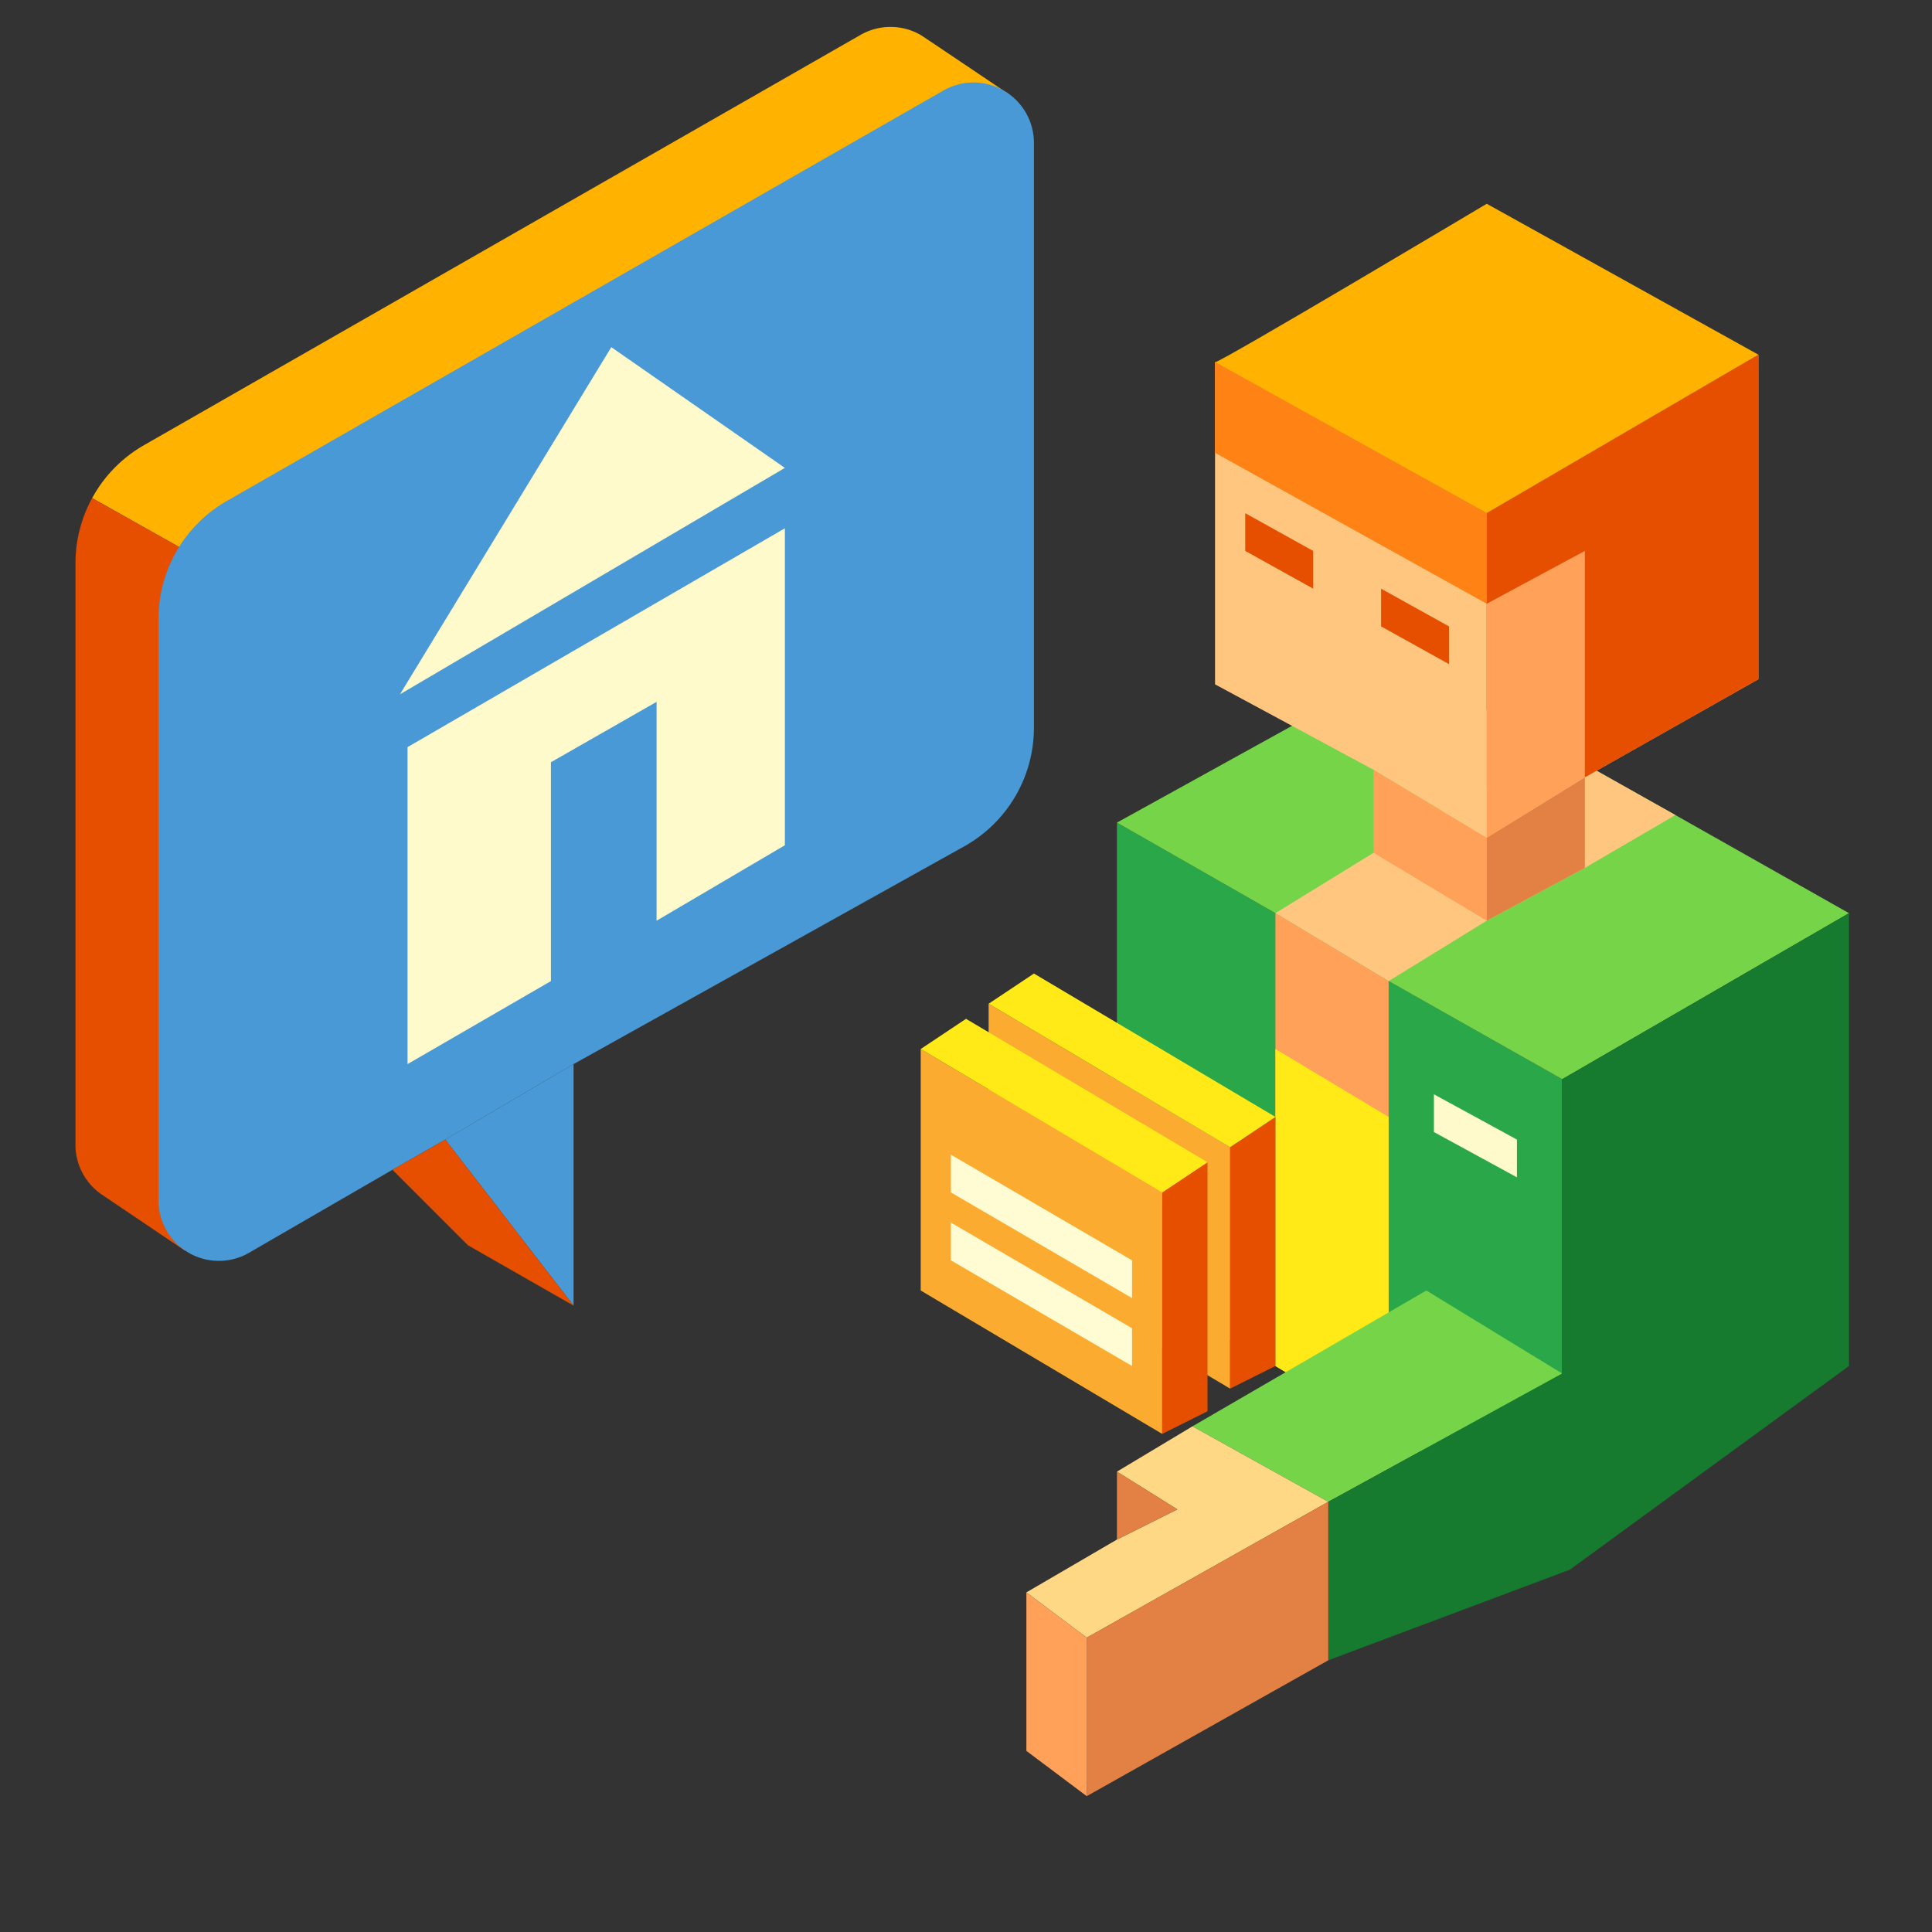 <svg xmlns="http://www.w3.org/2000/svg" viewBox="0 0 256 256"><rect x="0" y="0" width="256" height="256" fill="#333333" stroke="none"/><title>realtor</title><g id="realtor"><path d="M122,4.64a8,8,0,0,0-8,0L19.06,59a18,18,0,0,0-6.85,7L31,76.56V156l85.76-49.28A18,18,0,0,0,126,91V16.78l7.48-4.43S122.17,4.73,122,4.64Z" style="fill:#ffb300"/><path d="M12.21,66A18,18,0,0,0,10,74.58v77.1a8,8,0,0,0,3.52,6.63l11,7.42L31,156V76.56Z" style="fill:#e64f00"/><path d="M21,82a18,18,0,0,1,9.06-15.62L125,12a8,8,0,0,1,8,0l.47.29A8,8,0,0,1,137,19V96.43a18,18,0,0,1-9.24,15.72L76,141,59,151l-7,4L33,166a8,8,0,0,1-8,0l-.49-.31A8,8,0,0,1,21,159.1Z" style="fill:#4899d6"/><polygon points="59 151 76 173 76 141 59 151" style="fill:#4899d6"/><polygon points="52 155 62 165 76 173 59 151 52 155" style="fill:#e64f00"/><polygon points="104 70 104 112 87 122 87 93 73 101 73 130 54 141 54 99 104 70" style="fill:#fffacc"/><polygon points="104 62 53 92 81 46 104 62" style="fill:#fffacc"/><polygon points="148 109 169 121 184 130 207 143 207 203 184 190 169 181 148 169 148 109" style="fill:#2aa849"/><path d="M148,109l21,12,15,9,23,13,38-22-23-13-16-9L186,88Z" style="fill:#76d449"/><path d="M169,181l15,9V130l-15-9Z" style="fill:#ffa159"/><polygon points="184 130 197 122 210 115 222 108 206 99 182 113 169 121 184 130" style="fill:#ffc680"/><polygon points="182 102 182 113 197 122 197 111 182 102" style="fill:#ffa159"/><polygon points="197 122 210 115 210 103 197 111 197 122" style="fill:#e38043"/><polygon points="161 47.97 161 90.68 182 102 197 111 197 68 161 47.97" style="fill:#ffc680"/><path d="M161,48c.78,0,36-21,36-21l36,20L197,68Z" style="fill:#ffb300"/><polygon points="197 111 210 103 233 90 233 47 197 68 197 111" style="fill:#ffa159"/><polygon points="161 47.97 161 60 197 80 197 68 161 47.97" style="fill:#ff8214"/><polygon points="197 80 210 73 210 103 233 90 233 47 197 68 197 80" style="fill:#e64f00"/><polygon points="192 83 183 78 183 83 192 88 192 83" style="fill:#e64f00"/><polygon points="174 73 165 68 165 73 174 78 174 73" style="fill:#e64f00"/><polygon points="184 148 169 139 169 181 184 190 184 148" style="fill:#ffea17"/><polygon points="207 182 189 171 158 189 176 199 207 182" style="fill:#76d449"/><polygon points="207 143 207 182 176 199 176 220 208 208 245 181 245 121 207 143" style="fill:#167a2f"/><polygon points="176 199 144 217 136 211 148 204 156 200 148 195 158 189 176 199" style="fill:#ffd885"/><polygon points="176 220 144 238 144 217 176 199 176 220" style="fill:#e38043"/><polygon points="136 211 136 232 144 238 144 217 136 211" style="fill:#ffa159"/><polygon points="148 195 148 204 156 200 148 195" style="fill:#e38043"/><polygon points="131 133 163 152 163 184 131 165 131 133" style="fill:#fbac30"/><polygon points="163 184 169 181 169 148 163 152 163 184" style="fill:#e64f00"/><polygon points="131 133 137 129 169 148 163 152 131 133" style="fill:#ffea17"/><polygon points="122 139 154 158 154 190 122 171 122 139" style="fill:#fbac30"/><polygon points="154 190 160 187 160 154 154 158 154 190" style="fill:#e64f00"/><polygon points="122 139 128 135 160 154 154 158 122 139" style="fill:#ffea17"/><polygon points="126 162 126 167 150 181 150 176 126 162" style="fill:#fffcd4"/><polygon points="126 153 126 158 150 172 150 167 126 153" style="fill:#fffcd4"/><polygon points="190 145 201 151 201 156 190 150 190 145" style="fill:#fffacc"/></g></svg>